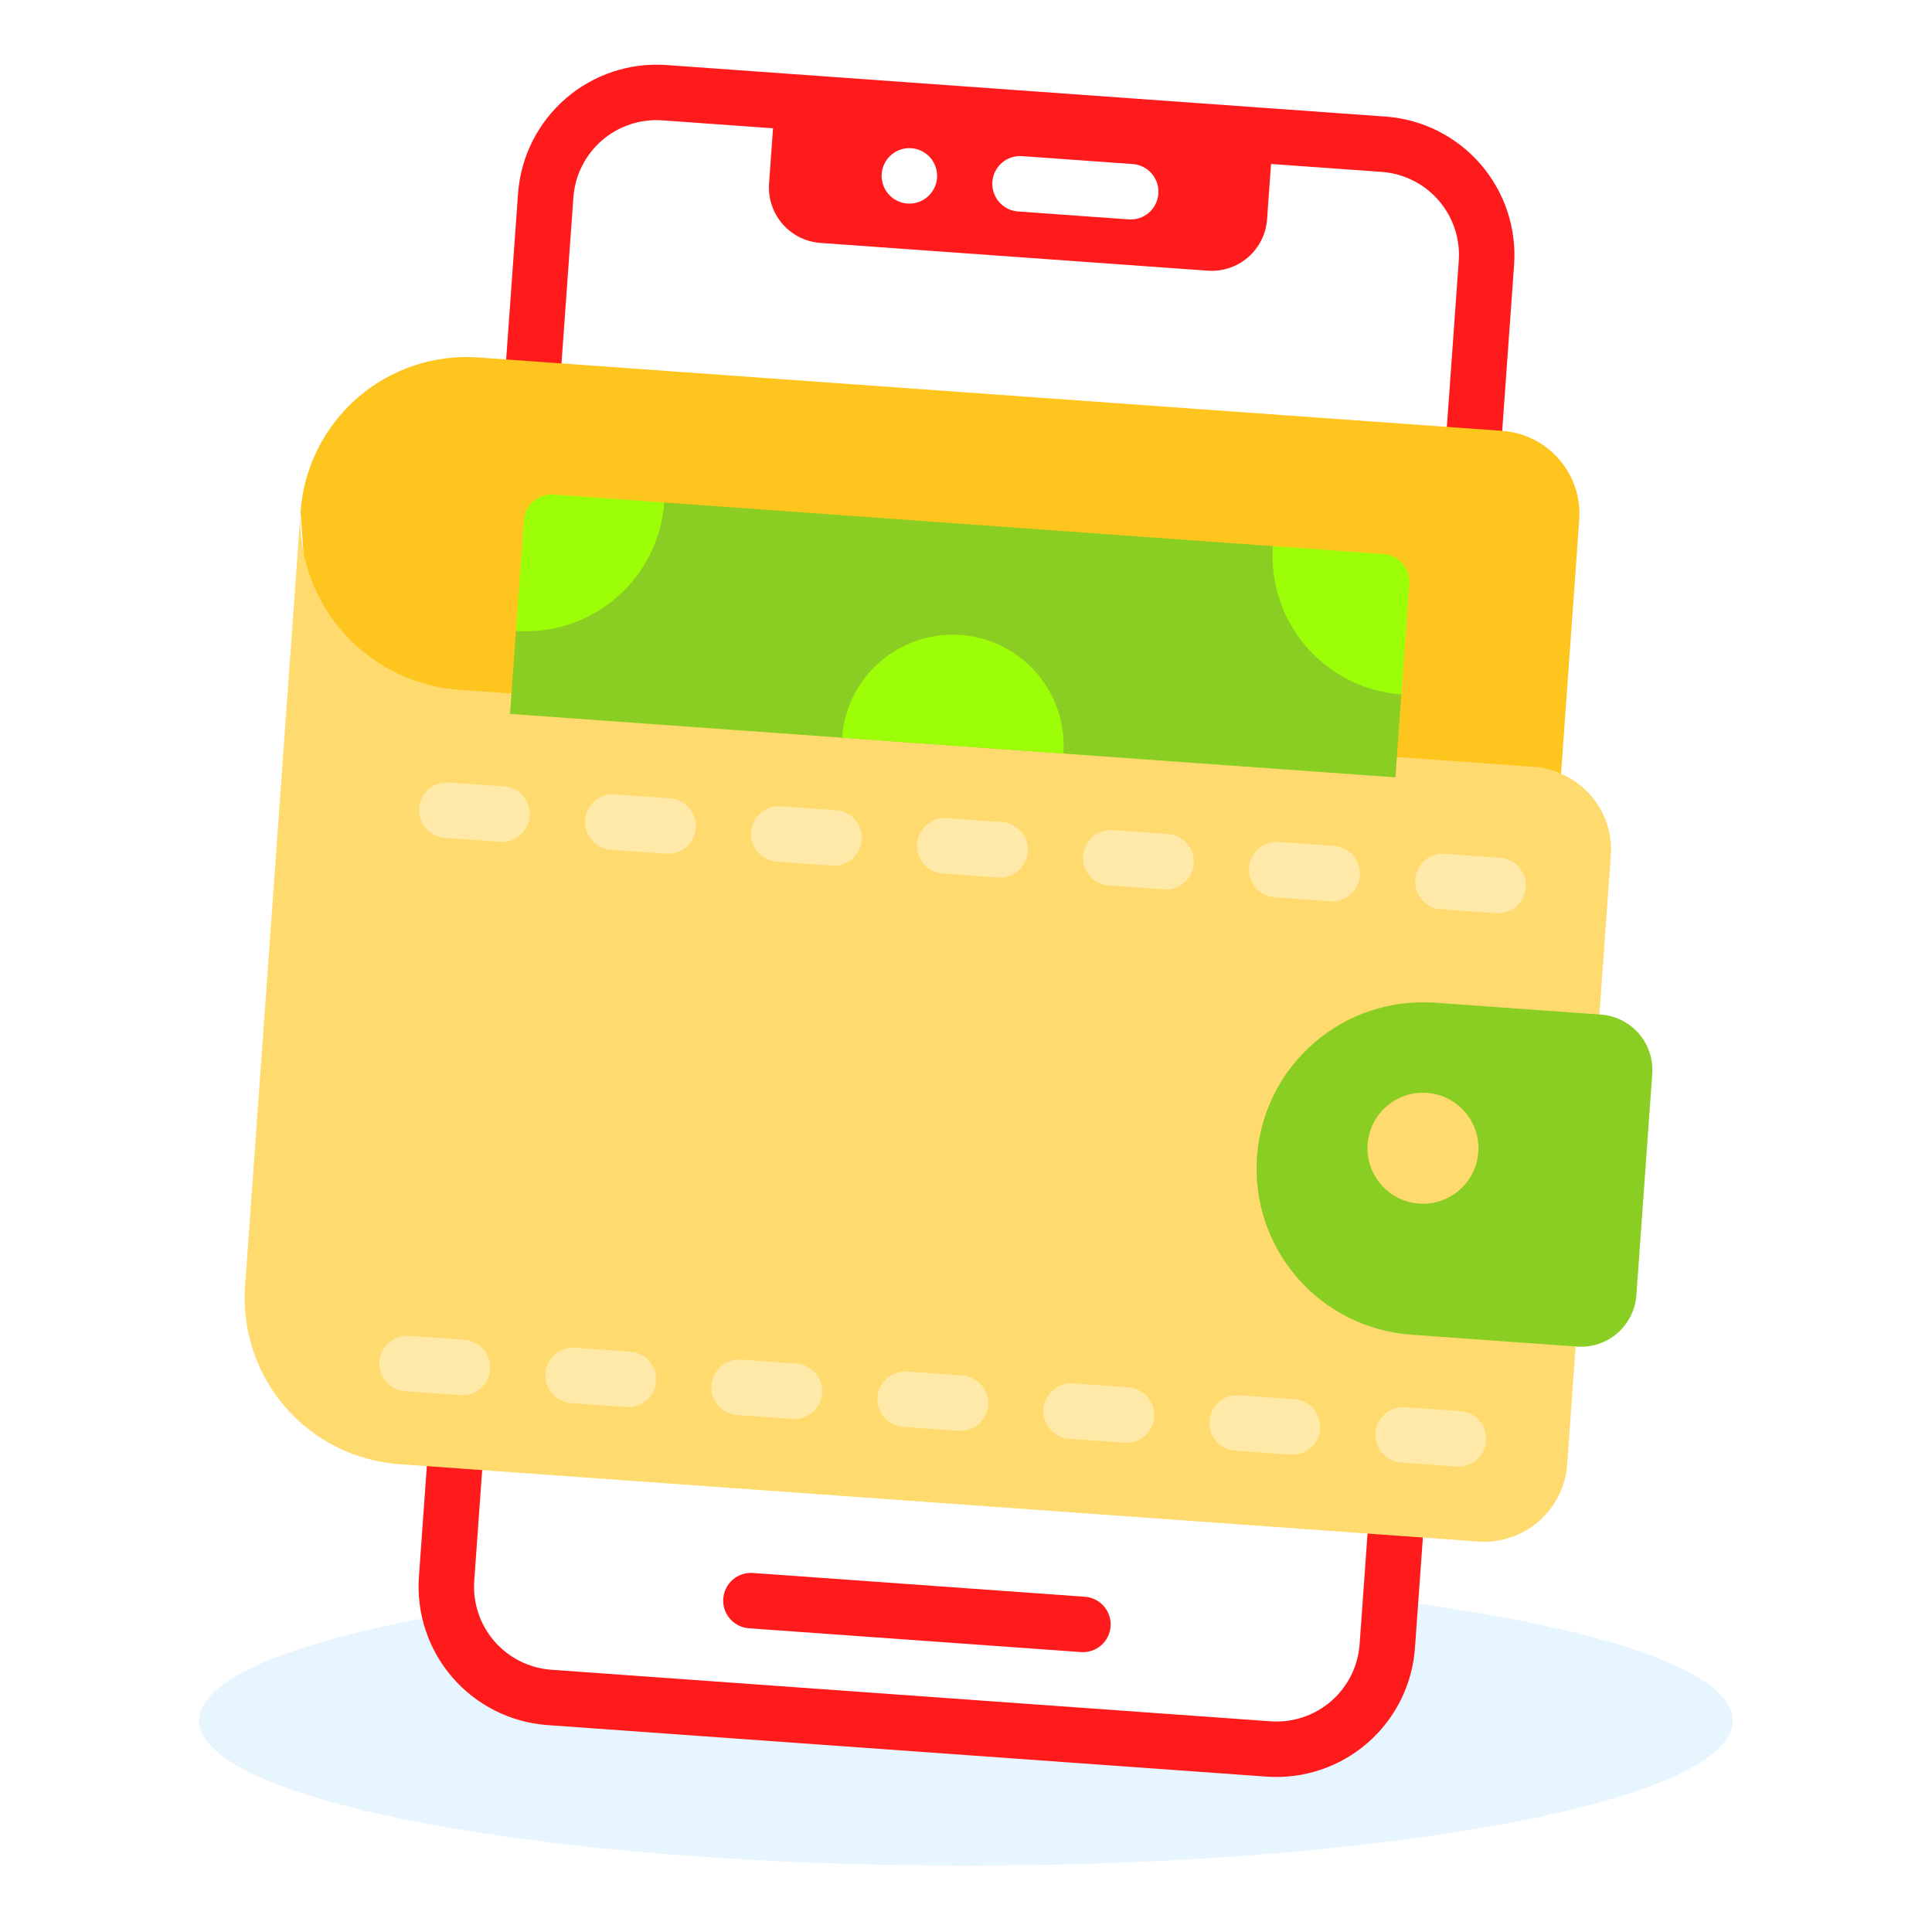 <?xml version="1.0" encoding="UTF-8"?> <svg xmlns="http://www.w3.org/2000/svg" width="320" height="320" viewBox="0 0 320 320" fill="none"><path d="M160 309C230.14 309 287 298.255 287 285C287 271.745 230.14 261 160 261C89.86 261 33 271.745 33 285C33 298.255 89.86 309 160 309Z" fill="#C4E7FF" fill-opacity="0.4"></path><path d="M229.182 25.548L110.034 17.008C99.91 16.282 91.115 23.901 90.389 34.025L73.967 263.157C73.242 273.28 80.861 282.075 90.984 282.801L210.133 291.34C220.256 292.066 229.051 284.447 229.777 274.324L246.199 45.192C246.925 35.068 239.306 26.273 229.182 25.548Z" fill="white"></path><g filter="url(#filter0_i_36_3375)"><path d="M229.51 20.965C235.585 21.407 241.236 24.241 245.224 28.845C249.211 33.448 251.21 39.445 250.782 45.52L234.36 274.652C233.917 280.726 231.083 286.377 226.48 290.364C221.877 294.352 215.879 296.351 209.804 295.923L90.656 287.383C84.581 286.94 78.931 284.107 74.943 279.503C70.956 274.9 68.957 268.903 69.385 262.828L85.807 33.696C86.25 27.622 89.083 21.971 93.687 17.984C98.29 13.996 104.287 11.997 110.362 12.425L229.51 20.965ZM109.705 21.59C106.059 21.329 102.458 22.527 99.695 24.92C96.932 27.314 95.233 30.707 94.972 34.353L78.55 263.485C78.288 267.131 79.487 270.732 81.88 273.495C84.273 276.258 87.666 277.957 91.312 278.218L210.461 286.758C214.107 287.019 217.708 285.821 220.471 283.428C223.234 281.034 224.933 277.641 225.194 273.995L241.616 44.863C241.877 41.217 240.68 37.616 238.286 34.853C235.893 32.09 232.5 30.391 228.854 30.13L210.524 28.816L209.867 37.982C209.692 40.413 208.56 42.675 206.718 44.27C204.876 45.866 202.475 46.664 200.044 46.49L135.887 41.892C133.457 41.718 131.195 40.585 129.599 38.743C128.004 36.901 127.205 34.501 127.379 32.07L128.036 22.904L109.705 21.59Z" fill="#FF1B1B"></path></g><g filter="url(#filter1_i_36_3375)"><path d="M49.787 86.389C50.31 79.097 53.708 72.311 59.234 67.524C64.76 62.737 71.961 60.341 79.254 60.864L248.811 73.016C252.457 73.277 255.85 74.976 258.244 77.74C260.637 80.502 261.835 84.103 261.574 87.749L258.289 133.576L52.071 118.796L49.787 86.389Z" fill="#FDC51D"></path></g><g filter="url(#filter2_i_36_3375)"><path d="M261.214 221.303L259.572 244.216C259.311 247.862 257.612 251.255 254.849 253.648C252.086 256.042 248.485 257.24 244.839 256.978L66.116 244.169C58.824 243.646 52.038 240.248 47.251 234.722C42.464 229.196 40.068 221.995 40.591 214.703L49.728 87.214C49.621 94.524 52.343 101.593 57.323 106.945C62.304 112.297 69.159 115.519 76.458 115.937L254.035 128.665C255.601 128.767 257.135 129.158 258.559 129.818C261.178 130.937 263.382 132.849 264.86 135.284C266.337 137.72 267.015 140.557 266.798 143.398L261.214 221.303Z" fill="#FFDB6F"></path></g><g filter="url(#filter3_ii_36_3375)"><path d="M232.107 113.275L231.122 127.022L84.478 116.512L85.463 102.764L110.018 81.493L210.836 88.719L232.107 113.275Z" fill="#8ACE23"></path></g><g filter="url(#filter4_ii_36_3375)"><path d="M139.469 120.454C139.818 115.592 142.083 111.068 145.767 107.877C149.451 104.685 154.252 103.088 159.114 103.437C163.975 103.785 168.499 106.051 171.69 109.735C174.882 113.419 176.479 118.22 176.13 123.081L139.469 120.454Z" fill="#9CFF07"></path></g><g filter="url(#filter5_ii_36_3375)"><path d="M110.018 81.493C109.583 87.57 106.751 93.225 102.146 97.215C97.541 101.204 91.54 103.2 85.463 102.764L86.777 84.434C86.864 83.218 87.43 82.087 88.351 81.29C89.272 80.492 90.472 80.093 91.688 80.18L110.018 81.493Z" fill="#9CFF07"></path></g><g filter="url(#filter6_ii_36_3375)"><path d="M233.421 94.944L232.107 113.275C226.03 112.839 220.375 110.007 216.386 105.402C212.397 100.797 210.401 94.796 210.836 88.719L229.167 90.033C230.382 90.12 231.513 90.686 232.311 91.607C233.109 92.528 233.508 93.729 233.421 94.944Z" fill="#9CFF07"></path></g><g filter="url(#filter7_ii_36_3375)"><path d="M237.66 164.34L265.156 166.311C267.586 166.485 269.848 167.618 271.444 169.46C273.04 171.302 273.838 173.702 273.664 176.133L271.036 212.794C270.862 215.225 269.729 217.487 267.887 219.083C266.045 220.678 263.645 221.477 261.214 221.303L233.718 219.332C226.426 218.809 219.64 215.411 214.853 209.885C210.066 204.359 207.671 197.158 208.193 189.866C208.716 182.573 212.114 175.787 217.64 171C223.166 166.213 230.367 163.818 237.66 164.34Z" fill="#8ACE23"></path></g><g filter="url(#filter8_i_36_3375)"><path d="M235.032 201.001C240.094 201.364 244.492 197.555 244.854 192.493C245.217 187.431 241.408 183.034 236.346 182.671C231.284 182.308 226.887 186.117 226.524 191.179C226.161 196.241 229.97 200.639 235.032 201.001Z" fill="#FFDB6F"></path></g><path d="M186.953 36.34L168.623 35.026C167.407 34.939 166.276 34.372 165.479 33.451C164.681 32.53 164.281 31.33 164.369 30.115C164.456 28.899 165.022 27.768 165.943 26.97C166.864 26.173 168.064 25.773 169.28 25.86L187.61 27.174C188.826 27.261 189.957 27.828 190.754 28.749C191.552 29.67 191.952 30.87 191.864 32.085C191.777 33.301 191.211 34.432 190.29 35.23C189.369 36.027 188.169 36.427 186.953 36.34Z" fill="white"></path><path d="M150.292 33.712C149.077 33.625 147.946 33.059 147.148 32.138C146.35 31.216 145.951 30.016 146.038 28.801C146.125 27.585 146.691 26.454 147.612 25.657C148.533 24.859 149.734 24.46 150.949 24.547C152.164 24.634 153.295 25.2 154.093 26.121C154.891 27.042 155.29 28.242 155.203 29.458C155.116 30.673 154.55 31.804 153.629 32.602C152.708 33.4 151.508 33.799 150.292 33.712Z" fill="white"></path><g filter="url(#filter9_i_36_3375)"><path d="M179.04 275.293L124.048 271.352C122.833 271.265 121.702 270.699 120.904 269.778C120.106 268.857 119.707 267.656 119.794 266.441C119.881 265.226 120.447 264.095 121.368 263.297C122.289 262.499 123.49 262.1 124.705 262.187L179.697 266.128C180.912 266.215 182.043 266.782 182.841 267.703C183.639 268.624 184.038 269.824 183.951 271.039C183.864 272.255 183.297 273.386 182.376 274.183C181.455 274.981 180.255 275.381 179.04 275.293Z" fill="#FF1B1B"></path></g><path d="M108.063 44.504C106.848 44.417 105.717 43.85 104.919 42.929C104.121 42.008 103.722 40.808 103.809 39.593L104.137 35.01C104.224 33.795 104.791 32.664 105.712 31.866C106.633 31.068 107.833 30.669 109.048 30.756C110.264 30.843 111.395 31.41 112.193 32.331C112.99 33.252 113.39 34.452 113.303 35.667L112.974 40.25C112.887 41.465 112.321 42.596 111.4 43.394C110.479 44.192 109.279 44.591 108.063 44.504Z" fill="white"></path><path d="M227.212 53.043C225.996 52.956 224.865 52.39 224.067 51.469C223.27 50.548 222.87 49.348 222.957 48.132L223.286 43.55C223.373 42.334 223.939 41.203 224.86 40.406C225.781 39.608 226.982 39.208 228.197 39.295C229.412 39.383 230.543 39.949 231.341 40.87C232.139 41.791 232.538 42.991 232.451 44.207L232.123 48.789C232.036 50.005 231.469 51.136 230.548 51.933C229.627 52.731 228.427 53.13 227.212 53.043Z" fill="white"></path><path d="M82.835 139.425L73.67 138.769C72.455 138.682 71.324 138.115 70.526 137.194C69.728 136.273 69.329 135.073 69.416 133.858C69.503 132.642 70.069 131.511 70.99 130.713C71.911 129.916 73.112 129.516 74.327 129.603L83.492 130.26C84.708 130.347 85.839 130.914 86.636 131.835C87.434 132.756 87.834 133.956 87.746 135.171C87.659 136.387 87.093 137.518 86.172 138.316C85.251 139.113 84.051 139.513 82.835 139.425Z" fill="white" fill-opacity="0.4"></path><path d="M110.331 141.396L101.166 140.739C99.95 140.652 98.819 140.086 98.022 139.165C97.224 138.244 96.824 137.044 96.912 135.828C96.999 134.613 97.565 133.482 98.486 132.684C99.407 131.886 100.607 131.487 101.823 131.574L110.988 132.231C112.203 132.318 113.334 132.884 114.132 133.805C114.93 134.726 115.329 135.927 115.242 137.142C115.155 138.357 114.589 139.488 113.668 140.286C112.747 141.084 111.546 141.483 110.331 141.396Z" fill="white" fill-opacity="0.4"></path><path d="M137.827 143.367L128.662 142.71C127.446 142.623 126.315 142.056 125.517 141.135C124.72 140.214 124.32 139.014 124.407 137.799C124.495 136.583 125.061 135.452 125.982 134.655C126.903 133.857 128.103 133.458 129.318 133.545L138.484 134.202C139.699 134.289 140.83 134.855 141.628 135.776C142.426 136.697 142.825 137.897 142.738 139.113C142.651 140.328 142.084 141.459 141.163 142.257C140.242 143.055 139.042 143.454 137.827 143.367Z" fill="white" fill-opacity="0.4"></path><path d="M165.323 145.337L156.157 144.681C154.942 144.593 153.811 144.027 153.013 143.106C152.215 142.185 151.816 140.985 151.903 139.77C151.99 138.554 152.557 137.423 153.478 136.625C154.399 135.827 155.599 135.428 156.814 135.515L165.98 136.172C167.195 136.259 168.326 136.826 169.124 137.747C169.922 138.668 170.321 139.868 170.234 141.083C170.147 142.299 169.58 143.43 168.659 144.228C167.738 145.025 166.538 145.425 165.323 145.337Z" fill="white" fill-opacity="0.4"></path><path d="M192.819 147.308L183.653 146.651C182.438 146.564 181.307 145.998 180.509 145.077C179.711 144.156 179.312 142.955 179.399 141.74C179.486 140.525 180.053 139.394 180.974 138.596C181.895 137.798 183.095 137.399 184.31 137.486L193.475 138.143C194.691 138.23 195.822 138.796 196.62 139.717C197.417 140.638 197.817 141.838 197.73 143.054C197.643 144.269 197.076 145.4 196.155 146.198C195.234 146.996 194.034 147.395 192.819 147.308Z" fill="white" fill-opacity="0.4"></path><path d="M220.314 149.279L211.149 148.622C209.934 148.535 208.803 147.968 208.005 147.047C207.207 146.126 206.808 144.926 206.895 143.711C206.982 142.495 207.548 141.364 208.469 140.567C209.39 139.769 210.591 139.37 211.806 139.457L220.971 140.113C222.187 140.201 223.318 140.767 224.115 141.688C224.913 142.609 225.312 143.809 225.225 145.025C225.138 146.24 224.572 147.371 223.651 148.169C222.73 148.967 221.53 149.366 220.314 149.279Z" fill="white" fill-opacity="0.4"></path><path d="M247.81 151.249L238.645 150.593C237.429 150.505 236.298 149.939 235.501 149.018C234.703 148.097 234.304 146.897 234.391 145.682C234.478 144.466 235.044 143.335 235.965 142.537C236.886 141.739 238.086 141.34 239.302 141.427L248.467 142.084C249.682 142.171 250.813 142.738 251.611 143.659C252.409 144.58 252.808 145.78 252.721 146.995C252.634 148.211 252.068 149.342 251.147 150.139C250.226 150.937 249.026 151.337 247.81 151.249Z" fill="white" fill-opacity="0.4"></path><path d="M76.267 231.078L67.101 230.421C65.886 230.334 64.755 229.768 63.957 228.847C63.159 227.926 62.76 226.726 62.847 225.51C62.934 224.295 63.501 223.164 64.422 222.366C65.343 221.568 66.543 221.169 67.758 221.256L76.923 221.913C78.139 222 79.27 222.566 80.068 223.487C80.865 224.408 81.265 225.609 81.178 226.824C81.091 228.039 80.524 229.17 79.603 229.968C78.682 230.766 77.482 231.165 76.267 231.078Z" fill="white" fill-opacity="0.4"></path><path d="M103.762 233.049L94.597 232.392C93.382 232.305 92.251 231.739 91.453 230.818C90.655 229.897 90.256 228.696 90.343 227.481C90.43 226.266 90.996 225.135 91.917 224.337C92.838 223.539 94.038 223.14 95.254 223.227L104.419 223.884C105.634 223.971 106.765 224.537 107.563 225.458C108.361 226.379 108.76 227.579 108.673 228.795C108.586 230.01 108.02 231.141 107.099 231.939C106.178 232.737 104.978 233.136 103.762 233.049Z" fill="white" fill-opacity="0.4"></path><path d="M131.258 235.019L122.093 234.363C120.877 234.276 119.746 233.709 118.949 232.788C118.151 231.867 117.751 230.667 117.839 229.452C117.926 228.236 118.492 227.105 119.413 226.307C120.334 225.509 121.534 225.11 122.75 225.197L131.915 225.854C133.13 225.941 134.261 226.508 135.059 227.429C135.857 228.35 136.256 229.55 136.169 230.765C136.082 231.981 135.516 233.112 134.595 233.91C133.674 234.707 132.473 235.107 131.258 235.019Z" fill="white" fill-opacity="0.4"></path><path d="M158.754 236.99L149.589 236.333C148.373 236.246 147.242 235.68 146.444 234.759C145.647 233.838 145.247 232.638 145.335 231.422C145.422 230.207 145.988 229.076 146.909 228.278C147.83 227.48 149.03 227.081 150.246 227.168L159.411 227.825C160.626 227.912 161.757 228.478 162.555 229.399C163.353 230.32 163.752 231.521 163.665 232.736C163.578 233.951 163.012 235.082 162.091 235.88C161.17 236.678 159.969 237.077 158.754 236.99Z" fill="white" fill-opacity="0.4"></path><path d="M186.25 238.961L177.085 238.304C175.869 238.217 174.738 237.65 173.94 236.729C173.143 235.808 172.743 234.608 172.83 233.393C172.917 232.177 173.484 231.046 174.405 230.249C175.326 229.451 176.526 229.052 177.741 229.139L186.907 229.796C188.122 229.883 189.253 230.449 190.051 231.37C190.849 232.291 191.248 233.491 191.161 234.707C191.074 235.922 190.507 237.053 189.586 237.851C188.665 238.649 187.465 239.048 186.25 238.961Z" fill="white" fill-opacity="0.4"></path><path d="M213.746 240.931L204.58 240.275C203.365 240.187 202.234 239.621 201.436 238.7C200.638 237.779 200.239 236.579 200.326 235.364C200.413 234.148 200.98 233.017 201.901 232.219C202.822 231.421 204.022 231.022 205.237 231.109L214.402 231.766C215.618 231.853 216.749 232.42 217.547 233.341C218.344 234.262 218.744 235.462 218.657 236.677C218.57 237.893 218.003 239.024 217.082 239.822C216.161 240.619 214.961 241.019 213.746 240.931Z" fill="white" fill-opacity="0.4"></path><path d="M241.241 242.902L232.076 242.245C230.861 242.158 229.729 241.592 228.932 240.671C228.134 239.75 227.735 238.55 227.822 237.334C227.909 236.119 228.475 234.988 229.396 234.19C230.317 233.392 231.517 232.993 232.733 233.08L241.898 233.737C243.113 233.824 244.244 234.39 245.042 235.311C245.84 236.232 246.239 237.433 246.152 238.648C246.065 239.863 245.499 240.994 244.578 241.792C243.657 242.59 242.457 242.989 241.241 242.902Z" fill="white" fill-opacity="0.4"></path><defs><filter id="filter0_i_36_3375" x="69.328" y="10.713" width="181.511" height="285.267" filterUnits="userSpaceOnUse" color-interpolation-filters="sRGB"><feFlood flood-opacity="0" result="BackgroundImageFix"></feFlood><feBlend mode="normal" in="SourceGraphic" in2="BackgroundImageFix" result="shape"></feBlend><feColorMatrix in="SourceAlpha" type="matrix" values="0 0 0 0 0 0 0 0 0 0 0 0 0 0 0 0 0 0 127 0" result="hardAlpha"></feColorMatrix><feOffset dy="-1.656"></feOffset><feGaussianBlur stdDeviation="4.967"></feGaussianBlur><feComposite in2="hardAlpha" operator="arithmetic" k2="-1" k3="1"></feComposite><feColorMatrix type="matrix" values="0 0 0 0 0 0 0 0 0 0 0 0 0 0 0 0 0 0 0.25 0"></feColorMatrix><feBlend mode="normal" in2="shape" result="effect1_innerShadow_36_3375"></feBlend></filter><filter id="filter1_i_36_3375" x="49.787" y="59.137" width="211.822" height="74.438" filterUnits="userSpaceOnUse" color-interpolation-filters="sRGB"><feFlood flood-opacity="0" result="BackgroundImageFix"></feFlood><feBlend mode="normal" in="SourceGraphic" in2="BackgroundImageFix" result="shape"></feBlend><feColorMatrix in="SourceAlpha" type="matrix" values="0 0 0 0 0 0 0 0 0 0 0 0 0 0 0 0 0 0 127 0" result="hardAlpha"></feColorMatrix><feOffset dy="-1.656"></feOffset><feGaussianBlur stdDeviation="4.967"></feGaussianBlur><feComposite in2="hardAlpha" operator="arithmetic" k2="-1" k3="1"></feComposite><feColorMatrix type="matrix" values="0 0 0 0 0 0 0 0 0 0 0 0 0 0 0 0 0 0 0.25 0"></feColorMatrix><feBlend mode="normal" in2="shape" result="effect1_innerShadow_36_3375"></feBlend></filter><filter id="filter2_i_36_3375" x="40.52" y="85.558" width="226.317" height="171.456" filterUnits="userSpaceOnUse" color-interpolation-filters="sRGB"><feFlood flood-opacity="0" result="BackgroundImageFix"></feFlood><feBlend mode="normal" in="SourceGraphic" in2="BackgroundImageFix" result="shape"></feBlend><feColorMatrix in="SourceAlpha" type="matrix" values="0 0 0 0 0 0 0 0 0 0 0 0 0 0 0 0 0 0 127 0" result="hardAlpha"></feColorMatrix><feOffset dy="-1.656"></feOffset><feGaussianBlur stdDeviation="2.5"></feGaussianBlur><feComposite in2="hardAlpha" operator="arithmetic" k2="-1" k3="1"></feComposite><feColorMatrix type="matrix" values="0 0 0 0 0 0 0 0 0 0 0 0 0 0 0 0 0 0 0.15 0"></feColorMatrix><feBlend mode="normal" in2="shape" result="effect1_innerShadow_36_3375"></feBlend></filter><filter id="filter3_ii_36_3375" x="84.478" y="79.759" width="147.63" height="50.733" filterUnits="userSpaceOnUse" color-interpolation-filters="sRGB"><feFlood flood-opacity="0" result="BackgroundImageFix"></feFlood><feBlend mode="normal" in="SourceGraphic" in2="BackgroundImageFix" result="shape"></feBlend><feColorMatrix in="SourceAlpha" type="matrix" values="0 0 0 0 0 0 0 0 0 0 0 0 0 0 0 0 0 0 127 0" result="hardAlpha"></feColorMatrix><feOffset dy="3.47"></feOffset><feGaussianBlur stdDeviation="4.337"></feGaussianBlur><feComposite in2="hardAlpha" operator="arithmetic" k2="-1" k3="1"></feComposite><feColorMatrix type="matrix" values="0 0 0 0 1 0 0 0 0 1 0 0 0 0 1 0 0 0 0.23 0"></feColorMatrix><feBlend mode="normal" in2="shape" result="effect1_innerShadow_36_3375"></feBlend><feColorMatrix in="SourceAlpha" type="matrix" values="0 0 0 0 0 0 0 0 0 0 0 0 0 0 0 0 0 0 127 0" result="hardAlpha"></feColorMatrix><feOffset dy="-1.735"></feOffset><feGaussianBlur stdDeviation="2.602"></feGaussianBlur><feComposite in2="hardAlpha" operator="arithmetic" k2="-1" k3="1"></feComposite><feColorMatrix type="matrix" values="0 0 0 0 0 0 0 0 0 0 0 0 0 0 0 0 0 0 0.15 0"></feColorMatrix><feBlend mode="normal" in2="effect1_innerShadow_36_3375" result="effect2_innerShadow_36_3375"></feBlend></filter><filter id="filter4_ii_36_3375" x="139.469" y="101.655" width="36.708" height="24.896" filterUnits="userSpaceOnUse" color-interpolation-filters="sRGB"><feFlood flood-opacity="0" result="BackgroundImageFix"></feFlood><feBlend mode="normal" in="SourceGraphic" in2="BackgroundImageFix" result="shape"></feBlend><feColorMatrix in="SourceAlpha" type="matrix" values="0 0 0 0 0 0 0 0 0 0 0 0 0 0 0 0 0 0 127 0" result="hardAlpha"></feColorMatrix><feOffset dy="3.47"></feOffset><feGaussianBlur stdDeviation="4.337"></feGaussianBlur><feComposite in2="hardAlpha" operator="arithmetic" k2="-1" k3="1"></feComposite><feColorMatrix type="matrix" values="0 0 0 0 1 0 0 0 0 1 0 0 0 0 1 0 0 0 0.23 0"></feColorMatrix><feBlend mode="normal" in2="shape" result="effect1_innerShadow_36_3375"></feBlend><feColorMatrix in="SourceAlpha" type="matrix" values="0 0 0 0 0 0 0 0 0 0 0 0 0 0 0 0 0 0 127 0" result="hardAlpha"></feColorMatrix><feOffset dy="-1.735"></feOffset><feGaussianBlur stdDeviation="2.602"></feGaussianBlur><feComposite in2="hardAlpha" operator="arithmetic" k2="-1" k3="1"></feComposite><feColorMatrix type="matrix" values="0 0 0 0 0 0 0 0 0 0 0 0 0 0 0 0 0 0 0.15 0"></feColorMatrix><feBlend mode="normal" in2="effect1_innerShadow_36_3375" result="effect2_innerShadow_36_3375"></feBlend></filter><filter id="filter5_ii_36_3375" x="85.463" y="78.433" width="24.555" height="27.86" filterUnits="userSpaceOnUse" color-interpolation-filters="sRGB"><feFlood flood-opacity="0" result="BackgroundImageFix"></feFlood><feBlend mode="normal" in="SourceGraphic" in2="BackgroundImageFix" result="shape"></feBlend><feColorMatrix in="SourceAlpha" type="matrix" values="0 0 0 0 0 0 0 0 0 0 0 0 0 0 0 0 0 0 127 0" result="hardAlpha"></feColorMatrix><feOffset dy="3.47"></feOffset><feGaussianBlur stdDeviation="4.337"></feGaussianBlur><feComposite in2="hardAlpha" operator="arithmetic" k2="-1" k3="1"></feComposite><feColorMatrix type="matrix" values="0 0 0 0 1 0 0 0 0 1 0 0 0 0 1 0 0 0 0.23 0"></feColorMatrix><feBlend mode="normal" in2="shape" result="effect1_innerShadow_36_3375"></feBlend><feColorMatrix in="SourceAlpha" type="matrix" values="0 0 0 0 0 0 0 0 0 0 0 0 0 0 0 0 0 0 127 0" result="hardAlpha"></feColorMatrix><feOffset dy="-1.735"></feOffset><feGaussianBlur stdDeviation="2.602"></feGaussianBlur><feComposite in2="hardAlpha" operator="arithmetic" k2="-1" k3="1"></feComposite><feColorMatrix type="matrix" values="0 0 0 0 0 0 0 0 0 0 0 0 0 0 0 0 0 0 0.15 0"></feColorMatrix><feBlend mode="normal" in2="effect1_innerShadow_36_3375" result="effect2_innerShadow_36_3375"></feBlend></filter><filter id="filter6_ii_36_3375" x="210.777" y="86.984" width="22.655" height="29.76" filterUnits="userSpaceOnUse" color-interpolation-filters="sRGB"><feFlood flood-opacity="0" result="BackgroundImageFix"></feFlood><feBlend mode="normal" in="SourceGraphic" in2="BackgroundImageFix" result="shape"></feBlend><feColorMatrix in="SourceAlpha" type="matrix" values="0 0 0 0 0 0 0 0 0 0 0 0 0 0 0 0 0 0 127 0" result="hardAlpha"></feColorMatrix><feOffset dy="3.47"></feOffset><feGaussianBlur stdDeviation="4.337"></feGaussianBlur><feComposite in2="hardAlpha" operator="arithmetic" k2="-1" k3="1"></feComposite><feColorMatrix type="matrix" values="0 0 0 0 1 0 0 0 0 1 0 0 0 0 1 0 0 0 0.23 0"></feColorMatrix><feBlend mode="normal" in2="shape" result="effect1_innerShadow_36_3375"></feBlend><feColorMatrix in="SourceAlpha" type="matrix" values="0 0 0 0 0 0 0 0 0 0 0 0 0 0 0 0 0 0 127 0" result="hardAlpha"></feColorMatrix><feOffset dy="-1.735"></feOffset><feGaussianBlur stdDeviation="2.602"></feGaussianBlur><feComposite in2="hardAlpha" operator="arithmetic" k2="-1" k3="1"></feComposite><feColorMatrix type="matrix" values="0 0 0 0 0 0 0 0 0 0 0 0 0 0 0 0 0 0 0.15 0"></feColorMatrix><feBlend mode="normal" in2="effect1_innerShadow_36_3375" result="effect2_innerShadow_36_3375"></feBlend></filter><filter id="filter7_ii_36_3375" x="208.123" y="162.535" width="65.565" height="62.261" filterUnits="userSpaceOnUse" color-interpolation-filters="sRGB"><feFlood flood-opacity="0" result="BackgroundImageFix"></feFlood><feBlend mode="normal" in="SourceGraphic" in2="BackgroundImageFix" result="shape"></feBlend><feColorMatrix in="SourceAlpha" type="matrix" values="0 0 0 0 0 0 0 0 0 0 0 0 0 0 0 0 0 0 127 0" result="hardAlpha"></feColorMatrix><feOffset dy="3.47"></feOffset><feGaussianBlur stdDeviation="4.337"></feGaussianBlur><feComposite in2="hardAlpha" operator="arithmetic" k2="-1" k3="1"></feComposite><feColorMatrix type="matrix" values="0 0 0 0 1 0 0 0 0 1 0 0 0 0 1 0 0 0 0.23 0"></feColorMatrix><feBlend mode="normal" in2="shape" result="effect1_innerShadow_36_3375"></feBlend><feColorMatrix in="SourceAlpha" type="matrix" values="0 0 0 0 0 0 0 0 0 0 0 0 0 0 0 0 0 0 127 0" result="hardAlpha"></feColorMatrix><feOffset dy="-1.735"></feOffset><feGaussianBlur stdDeviation="2.602"></feGaussianBlur><feComposite in2="hardAlpha" operator="arithmetic" k2="-1" k3="1"></feComposite><feColorMatrix type="matrix" values="0 0 0 0 0 0 0 0 0 0 0 0 0 0 0 0 0 0 0.15 0"></feColorMatrix><feBlend mode="normal" in2="effect1_innerShadow_36_3375" result="effect2_innerShadow_36_3375"></feBlend></filter><filter id="filter8_i_36_3375" x="226.5" y="180.991" width="18.378" height="20.034" filterUnits="userSpaceOnUse" color-interpolation-filters="sRGB"><feFlood flood-opacity="0" result="BackgroundImageFix"></feFlood><feBlend mode="normal" in="SourceGraphic" in2="BackgroundImageFix" result="shape"></feBlend><feColorMatrix in="SourceAlpha" type="matrix" values="0 0 0 0 0 0 0 0 0 0 0 0 0 0 0 0 0 0 127 0" result="hardAlpha"></feColorMatrix><feOffset dy="-1.656"></feOffset><feGaussianBlur stdDeviation="2.5"></feGaussianBlur><feComposite in2="hardAlpha" operator="arithmetic" k2="-1" k3="1"></feComposite><feColorMatrix type="matrix" values="0 0 0 0 0 0 0 0 0 0 0 0 0 0 0 0 0 0 0.15 0"></feColorMatrix><feBlend mode="normal" in2="shape" result="effect1_innerShadow_36_3375"></feBlend></filter><filter id="filter9_i_36_3375" x="119.782" y="260.519" width="64.18" height="14.786" filterUnits="userSpaceOnUse" color-interpolation-filters="sRGB"><feFlood flood-opacity="0" result="BackgroundImageFix"></feFlood><feBlend mode="normal" in="SourceGraphic" in2="BackgroundImageFix" result="shape"></feBlend><feColorMatrix in="SourceAlpha" type="matrix" values="0 0 0 0 0 0 0 0 0 0 0 0 0 0 0 0 0 0 127 0" result="hardAlpha"></feColorMatrix><feOffset dy="-1.656"></feOffset><feGaussianBlur stdDeviation="4.967"></feGaussianBlur><feComposite in2="hardAlpha" operator="arithmetic" k2="-1" k3="1"></feComposite><feColorMatrix type="matrix" values="0 0 0 0 0 0 0 0 0 0 0 0 0 0 0 0 0 0 0.25 0"></feColorMatrix><feBlend mode="normal" in2="shape" result="effect1_innerShadow_36_3375"></feBlend></filter></defs></svg> 